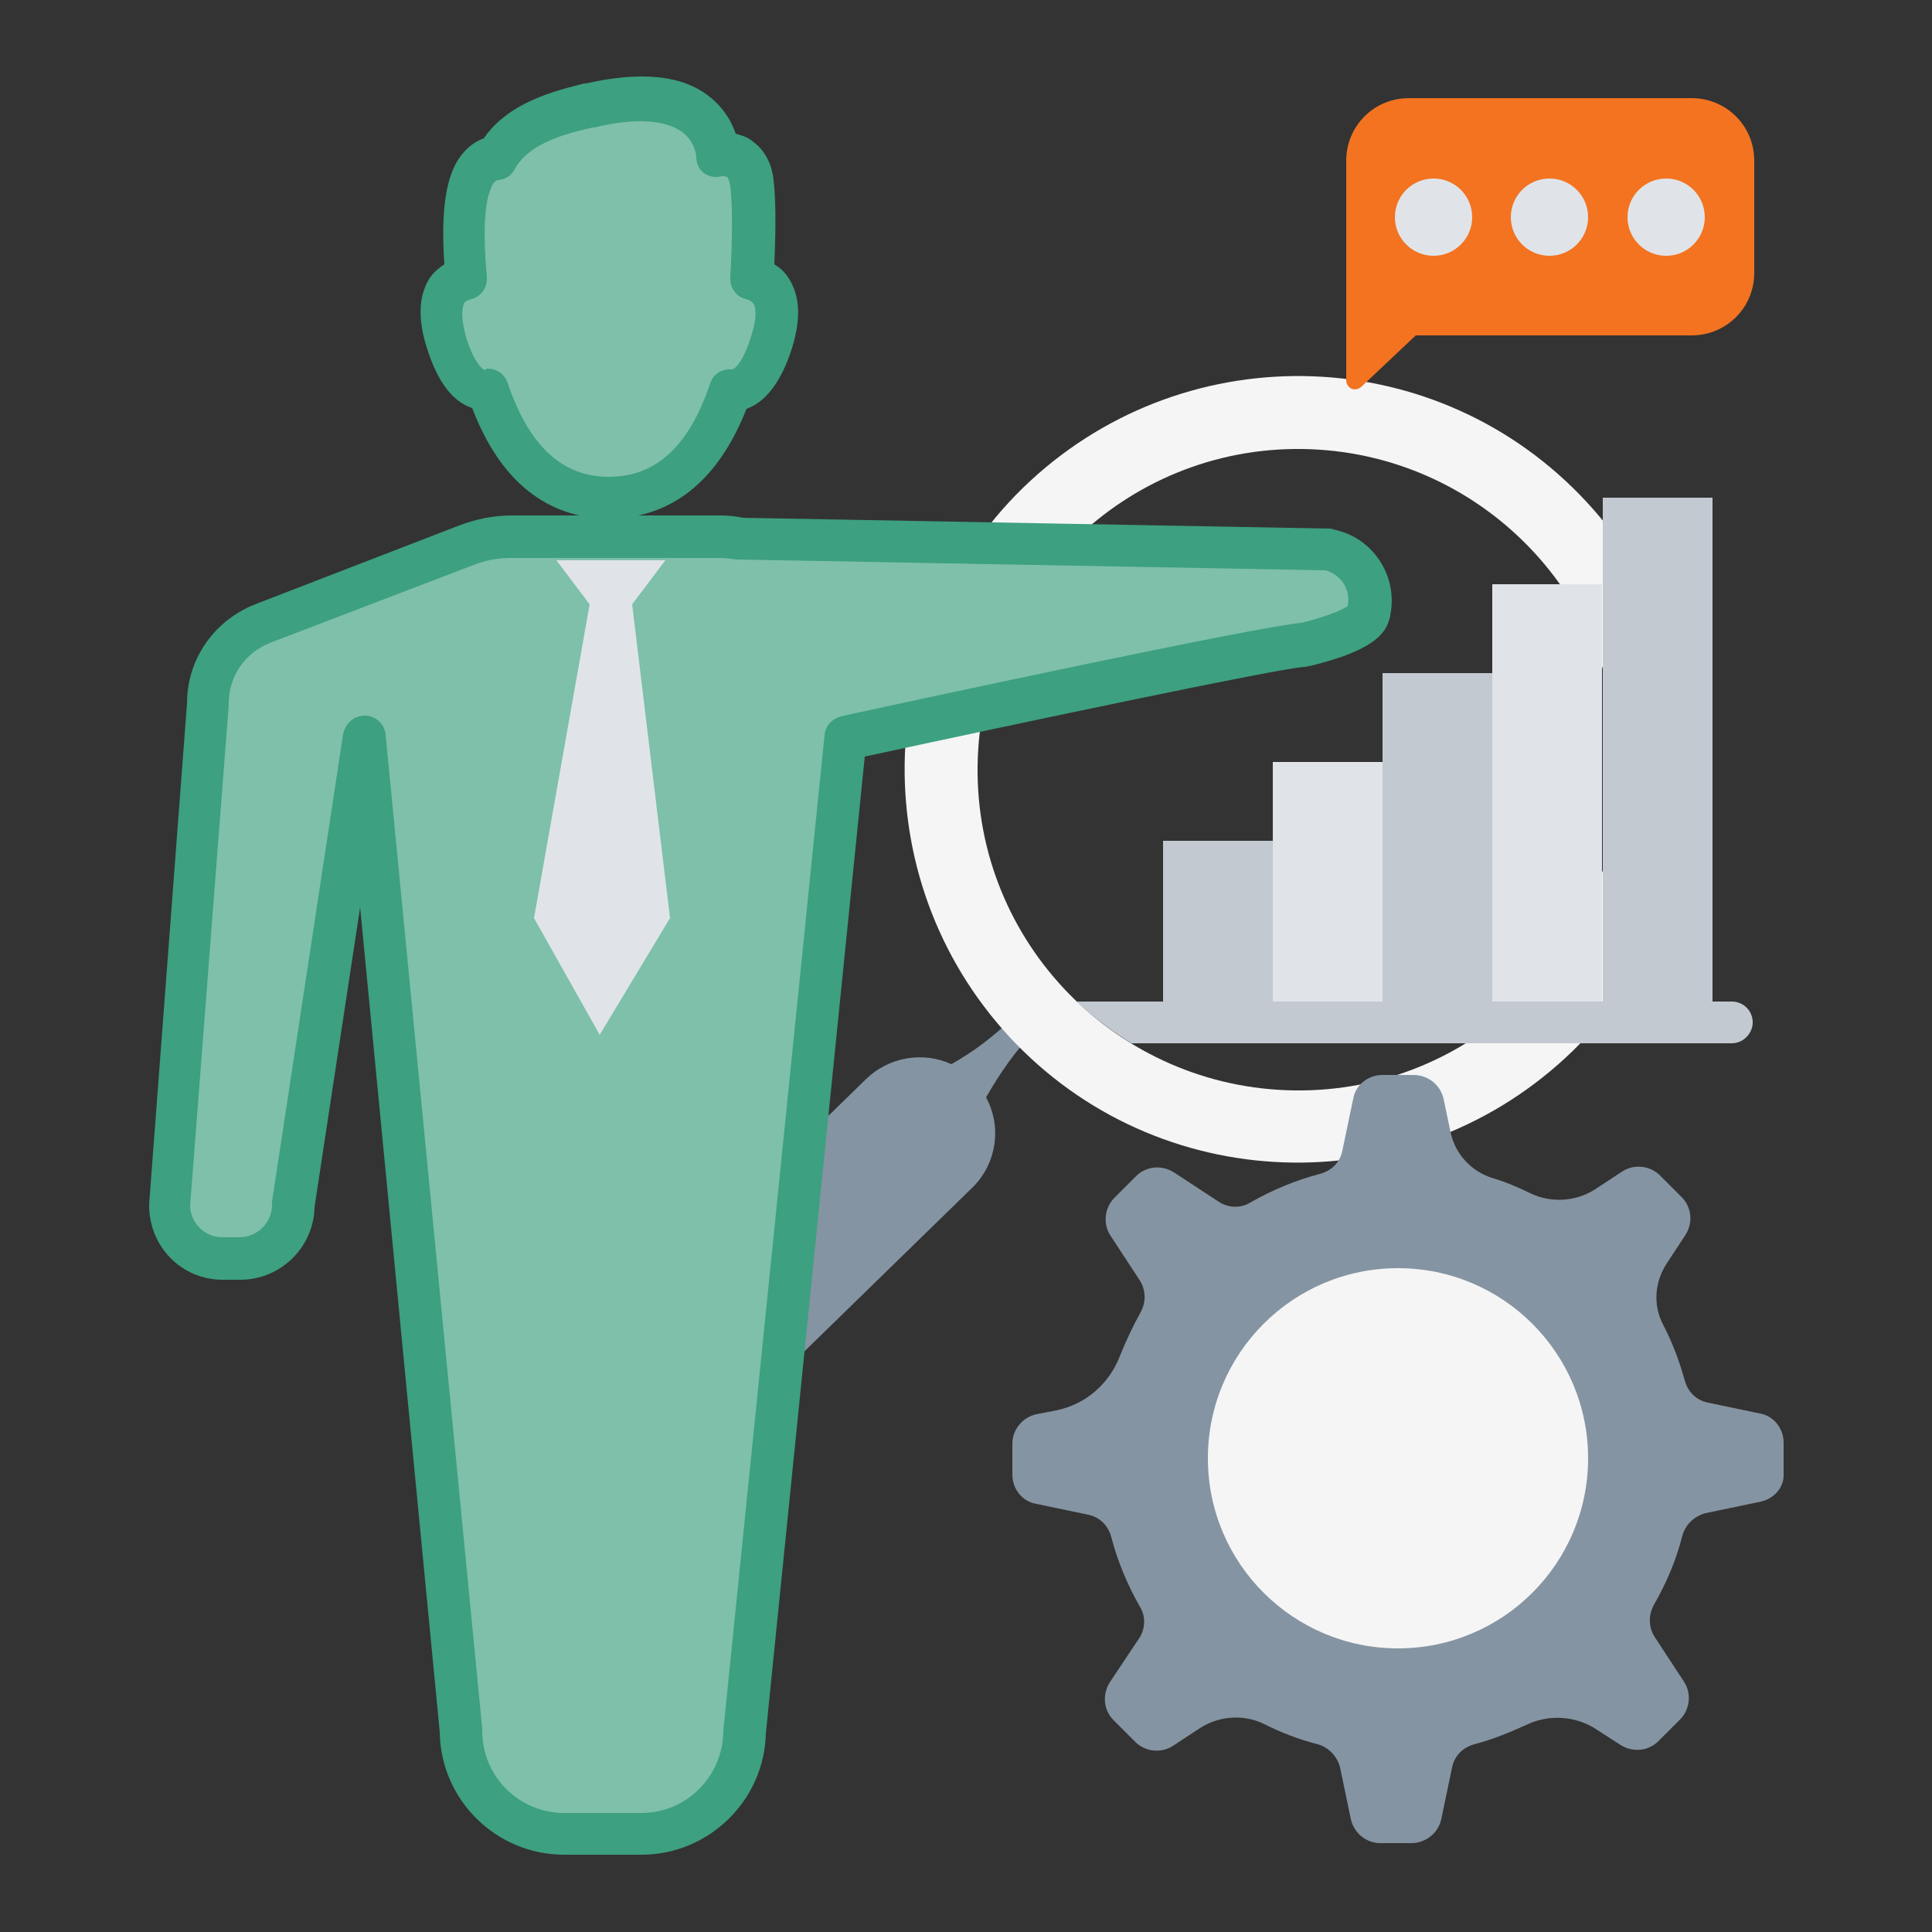 <?xml version="1.0" encoding="UTF-8"?>
<svg xmlns="http://www.w3.org/2000/svg" xmlns:xlink="http://www.w3.org/1999/xlink" version="1.1" x="0px" y="0px" viewBox="0 0 250 250" style="enable-background:new 0 0 250 250;" xml:space="preserve">
<rect x="0" y="0" width="250" height="250" fill="#333333" stroke="none"/>
<style type="text/css">
	.st0{fill:#6D203E;}
	.st1{fill:#E9AD70;}
	.st2{fill:#C18253;}
	.st3{fill:none;stroke:#000000;stroke-width:8;stroke-miterlimit:10;}
	.st4{fill:none;}
	.st5{fill:#FFFFFF;}
	.st6{fill:#F5F5F5;}
	.st7{fill:#F37321;}
	.st8{fill:#E0E4E8;}
	.st9{fill:#7EC0AA;}
	.st10{fill:#3DA080;}
	.st11{fill:#C2C9D1;}
	.st12{fill:none;stroke:#F8F1EA;stroke-width:1.109;stroke-linecap:round;stroke-linejoin:round;stroke-miterlimit:10;}
	.st13{fill:#8594A2;}
	.st14{fill:#EC908D;}
	.st15{fill:#D9BBA1;}
	.st16{fill:#F27422;}
	.st17{fill:none;stroke:#F8F1EA;stroke-width:5.778;stroke-linecap:round;stroke-linejoin:round;stroke-miterlimit:10;}
</style>
<g id="shapes">
</g>
<g id="text_x2F_icons">
	<g>
		<g>
			<path class="st13" d="M125.9,153.6l-28.1,27.4c-3.9,3.8-10.1,3.7-13.9-0.2C80,177,80.1,170.8,84,167l28.1-27.4     c2.9-2.8,7.3-3.6,11-1.9c2.7-1.5,5.6-3.6,8.7-6.7l2.2,2.2c-2.5,2.7-4.6,5.6-6.4,8.8C129.7,145.9,128.9,150.6,125.9,153.6     L125.9,153.6z"></path>
			<path class="st6" d="M204.4,64c-19.6-20.1-51.8-20.5-72-0.9c-20.1,19.6-20.5,51.8-0.9,72c19.6,20.1,51.8,20.5,72,0.9     C223.6,116.4,224,84.1,204.4,64z M167.5,141.1c-22.9-0.3-41.3-19.1-41-42c0.3-22.9,19.1-41.3,42-41c22.9,0.3,41.3,19.1,41,42     C209.2,123,190.4,141.4,167.5,141.1z"></path>
		</g>
		<g>
			<g>
				<g>
					<path class="st9" d="M171.9,71.1l-76.1-1.4c-0.9-0.2-1.7-0.2-2.6-0.2H66.1c-2,0-3.9,0.4-5.8,1.1L33.9,80.6       c-4.3,1.7-7.1,5.8-7.1,10.3l-4.9,64.9c0,3.8,3.1,6.9,6.8,6.9H31c0,0,0,0,0,0c3.8,0,6.9-3.1,6.9-6.9l9.2-60.5L59.6,224       c0,7.4,6,13.3,13.3,13.3h10c7.3,0,13.2-5.9,13.3-13.2l13.1-128.8c0,0,55.6-12.1,59.4-12.1c0,0,7.5-1.6,8.2-3.9       c0.1-0.2,0.1-0.4,0.1-0.5C177.9,75.3,175.5,71.8,171.9,71.1z"></path>
					<path class="st10" d="M83,240H73c-8.8,0-16-7.1-16.1-15.9L46.6,117.4l-5.9,38.8c-0.1,5.2-4.4,9.4-9.6,9.4h-2.3       c-5.3,0-9.5-4.3-9.5-9.6c0-0.1,0-0.1,0-0.2l4.9-64.8c0-5.7,3.5-10.7,8.8-12.8l26.4-10.2c2.1-0.8,4.4-1.3,6.8-1.3h27.1       c0.9,0,1.9,0.1,2.8,0.3l75.9,1.4c0.2,0,0.3,0,0.5,0.1c2.5,0.5,4.6,1.9,6,4c1.4,2.1,1.9,4.6,1.4,7.1c0,0.2-0.1,0.5-0.2,0.8       c-0.6,1.9-2.5,3.3-6.1,4.6c-2.1,0.7-4.1,1.2-4.2,1.2c-0.2,0-0.4,0.1-0.6,0.1c-2.9,0.1-35.6,7-56.9,11.6L99.1,224.3       C98.9,233,91.7,240,83,240z M47.2,92.6C47.2,92.6,47.2,92.6,47.2,92.6c1.4,0,2.6,1.1,2.7,2.5l12.5,128.6c0,0.1,0,0.2,0,0.3       c0,5.9,4.8,10.6,10.6,10.6h10c5.8,0,10.5-4.7,10.6-10.5c0-0.1,0-0.2,0-0.2l13.1-128.8c0.1-1.2,1-2.1,2.1-2.4       c9.1-2,53.7-11.6,59.6-12.1c2.5-0.6,5.3-1.6,6-2.2c0.2-1,0-2.1-0.6-3c-0.6-0.8-1.4-1.4-2.3-1.6l-75.8-1.4c-0.1,0-0.3,0-0.4,0       c-0.7-0.1-1.4-0.2-2.1-0.2H66.1c-1.7,0-3.3,0.3-4.8,0.9L34.9,83.2c-3.2,1.3-5.3,4.3-5.3,7.8c0,0.1,0,0.1,0,0.2L24.6,156       c0,2.2,1.9,4.1,4.1,4.1H31c2.3,0,4.2-1.9,4.2-4.2c0-0.1,0-0.3,0-0.4l9.2-60.5C44.7,93.6,45.8,92.6,47.2,92.6z M174.4,78.6       C174.4,78.6,174.4,78.6,174.4,78.6C174.4,78.6,174.4,78.6,174.4,78.6z"></path>
				</g>
				<g>
					<path class="st9" d="M94.5,50.4c-2.8,8.3-7.7,14-15.7,14s-12.9-5.7-15.7-14c-2.4,0.2-4.2-2.6-5.3-6.2c-1.7-5.6,0.1-7.5,2.6-8.2       v-0.1l0,0c0,0-1-8.1,0.5-12.3c0.8-2.3,2.2-3,3.4-3.1c2.5-4.7,8.7-6,12.1-6.8C92.7,9.7,92.9,20,92.9,20s3.9-0.9,4.4,3.6       c0.5,4.5,0,12.2,0,12.2l0,0v0.1c2.4,0.7,4.3,2.7,2.6,8.2C98.7,47.8,97,50.6,94.5,50.4z"></path>
					<path class="st10" d="M78.8,67.1c-5.7,0-13.2-2.5-17.7-14.3c-2.1-0.7-4.3-2.7-5.9-7.9c-1.1-3.5-1-6.3,0.1-8.4       c0.5-1,1.3-1.7,2.2-2.3c-0.2-2.9-0.4-8.2,0.9-11.7c1-2.8,2.8-4.1,4.2-4.6c3.3-4.8,9.5-6.2,13-7.1l0.2,0       c7.1-1.6,12.5-1.1,16,1.7c1.9,1.5,2.9,3.3,3.4,4.8c0.7,0.2,1.5,0.4,2.2,1c1,0.7,2.4,2.2,2.7,5c0.4,3.4,0.2,8.3,0.1,10.9       c1,0.6,1.7,1.4,2.2,2.4c1.1,2.1,1.2,4.8,0.1,8.4c-1.6,5.1-3.9,7.2-5.9,7.9C92,64.6,84.5,67.1,78.8,67.1z M63.1,47.7       c1.2,0,2.2,0.7,2.6,1.9c2.8,8.2,7.1,12.1,13.1,12.1c6.1,0,10.4-4,13.1-12.1c0.4-1.2,1.5-1.9,2.8-1.8c0.4,0,1.5-1,2.5-4.3       c0.9-2.8,0.5-3.9,0.3-4.2c-0.1-0.1-0.2-0.4-1-0.6c-1.2-0.3-2-1.4-2-2.6v-0.1c0-0.1,0-0.1,0-0.2c0-0.1,0.5-7.5,0-11.7       c-0.1-0.7-0.3-1.1-0.4-1.2c-0.2-0.1-0.5-0.1-0.7-0.1c-0.8,0.2-1.6,0.1-2.3-0.4c-0.7-0.5-1-1.3-1-2.1c0-0.2-0.2-2-1.8-3.2       c-2.2-1.6-6.1-1.9-11.4-0.6l-0.2,0c-3.1,0.7-8.2,1.9-10.1,5.4c-0.4,0.8-1.2,1.3-2.1,1.4c-0.2,0-0.7,0.1-1.1,1.4       c-1.1,2.9-0.6,9.1-0.4,11c0,0.1,0,0.2,0,0.3v0.1c0,1.2-0.8,2.3-2,2.6c-0.8,0.2-1,0.5-1,0.7c-0.1,0.3-0.5,1.3,0.3,4.2       c1.1,3.6,2.3,4.3,2.5,4.3C62.9,47.7,63,47.7,63.1,47.7z M93.5,22.6"></path>
				</g>
				<polygon class="st8" points="86.1,72.5 72,72.5 76.3,78.2 69.1,118.8 77.6,133.9 86.7,118.8 81.8,78.2     "></polygon>
			</g>
		</g>
		<rect x="150.5" y="108.8" class="st11" width="14.2" height="23.4"></rect>
		<rect x="164.7" y="98.6" class="st8" width="14.2" height="33.7"></rect>
		<rect x="178.9" y="87.1" class="st11" width="14.2" height="45.1"></rect>
		<rect x="193.1" y="75.6" class="st8" width="14.2" height="56.6"></rect>
		<rect x="207.4" y="64.4" class="st11" width="14.2" height="67.8"></rect>
		<g>
			<path class="st11" d="M224.1,135l-77.7,0c-4.5-2.8-7.1-5.4-7.1-5.4l84.8,0c1.5,0,2.7,1.2,2.7,2.7     C226.8,133.7,225.6,135,224.1,135z"></path>
		</g>
		<path class="st13" d="M230.8,190.7v-4c0-1.9-1.3-3.5-3.1-3.8l-6.7-1.4c-1.5-0.3-2.6-1.4-3-2.9c-0.7-2.5-1.6-4.9-2.8-7.2    c-1.3-2.5-1.1-5.4,0.4-7.8l2.5-3.8c1-1.6,0.8-3.6-0.5-4.9l-2.8-2.8c-1.3-1.3-3.4-1.5-4.9-0.5l-3.5,2.3c-2.5,1.6-5.7,1.8-8.4,0.5    c-1.6-0.8-3.3-1.5-5-2c-2.7-0.9-4.7-3.1-5.3-5.9l-0.9-4.3c-0.4-1.8-2-3.1-3.9-3.1h-4c-1.9,0-3.5,1.3-3.8,3.1l-1.4,6.7    c-0.3,1.5-1.4,2.6-2.9,3c-3.1,0.8-6.2,2.1-9,3.7c-1.3,0.8-2.9,0.7-4.1-0.1l-5.8-3.8c-1.6-1-3.6-0.8-4.9,0.5l-2.8,2.8    c-1.3,1.3-1.5,3.4-0.5,4.9l3.8,5.8c0.8,1.3,0.8,2.8,0.1,4.1c-1,1.8-1.9,3.7-2.7,5.7c-1.4,3.6-4.4,6.2-8.2,7l-2.6,0.5    c-1.8,0.4-3.1,2-3.1,3.8v4c0,1.9,1.3,3.5,3.1,3.8l6.7,1.4c1.5,0.3,2.6,1.4,3,2.9c0.8,3.1,2.1,6.2,3.7,9c0.8,1.3,0.7,2.9-0.1,4.1    l-3.8,5.7c-1,1.6-0.8,3.6,0.5,4.9l2.8,2.8c1.3,1.3,3.4,1.5,4.9,0.5l3.5-2.3c2.5-1.6,5.7-1.8,8.3-0.5c2.2,1.1,4.5,2,6.9,2.6    c1.4,0.4,2.5,1.5,2.9,3l1.4,6.7c0.4,1.8,2,3.1,3.8,3.1h4c1.9,0,3.5-1.3,3.9-3.1l1.4-6.7c0.3-1.5,1.4-2.6,2.9-3    c2.3-0.6,4.5-1.5,6.7-2.5c2.9-1.4,6.4-1.2,9.1,0.6l3.1,2c1.6,1,3.6,0.8,4.9-0.5l2.8-2.8c1.3-1.3,1.5-3.4,0.5-4.9l-3.8-5.8    c-0.8-1.3-0.8-2.8-0.1-4.1c1.6-2.8,2.9-5.8,3.7-9c0.4-1.4,1.5-2.5,3-2.9l6.7-1.4C229.5,194.1,230.9,192.5,230.8,190.7z"></path>
		<path class="st7" d="M204,12.7h14.9c4.5,0,8.1,3.6,8.1,8.1v14.5c0,4.5-3.6,8.1-8.1,8.1h-35.7l-7.1,6.7c-0.5,0.4-1.2,0.4-1.6-0.1    c-0.2-0.2-0.3-0.5-0.3-0.8V20.8c0-4.5,3.6-8.1,8.1-8.1h4.8H204z"></path>
		<g>
			<circle class="st8" cx="215.6" cy="28.1" r="5"></circle>
			<circle class="st8" cx="200.5" cy="28.1" r="5"></circle>
			<circle class="st8" cx="185.5" cy="28.1" r="5"></circle>
		</g>
		<circle class="st6" cx="180.9" cy="188.7" r="24.6"></circle>
	</g>
</g>
</svg>
